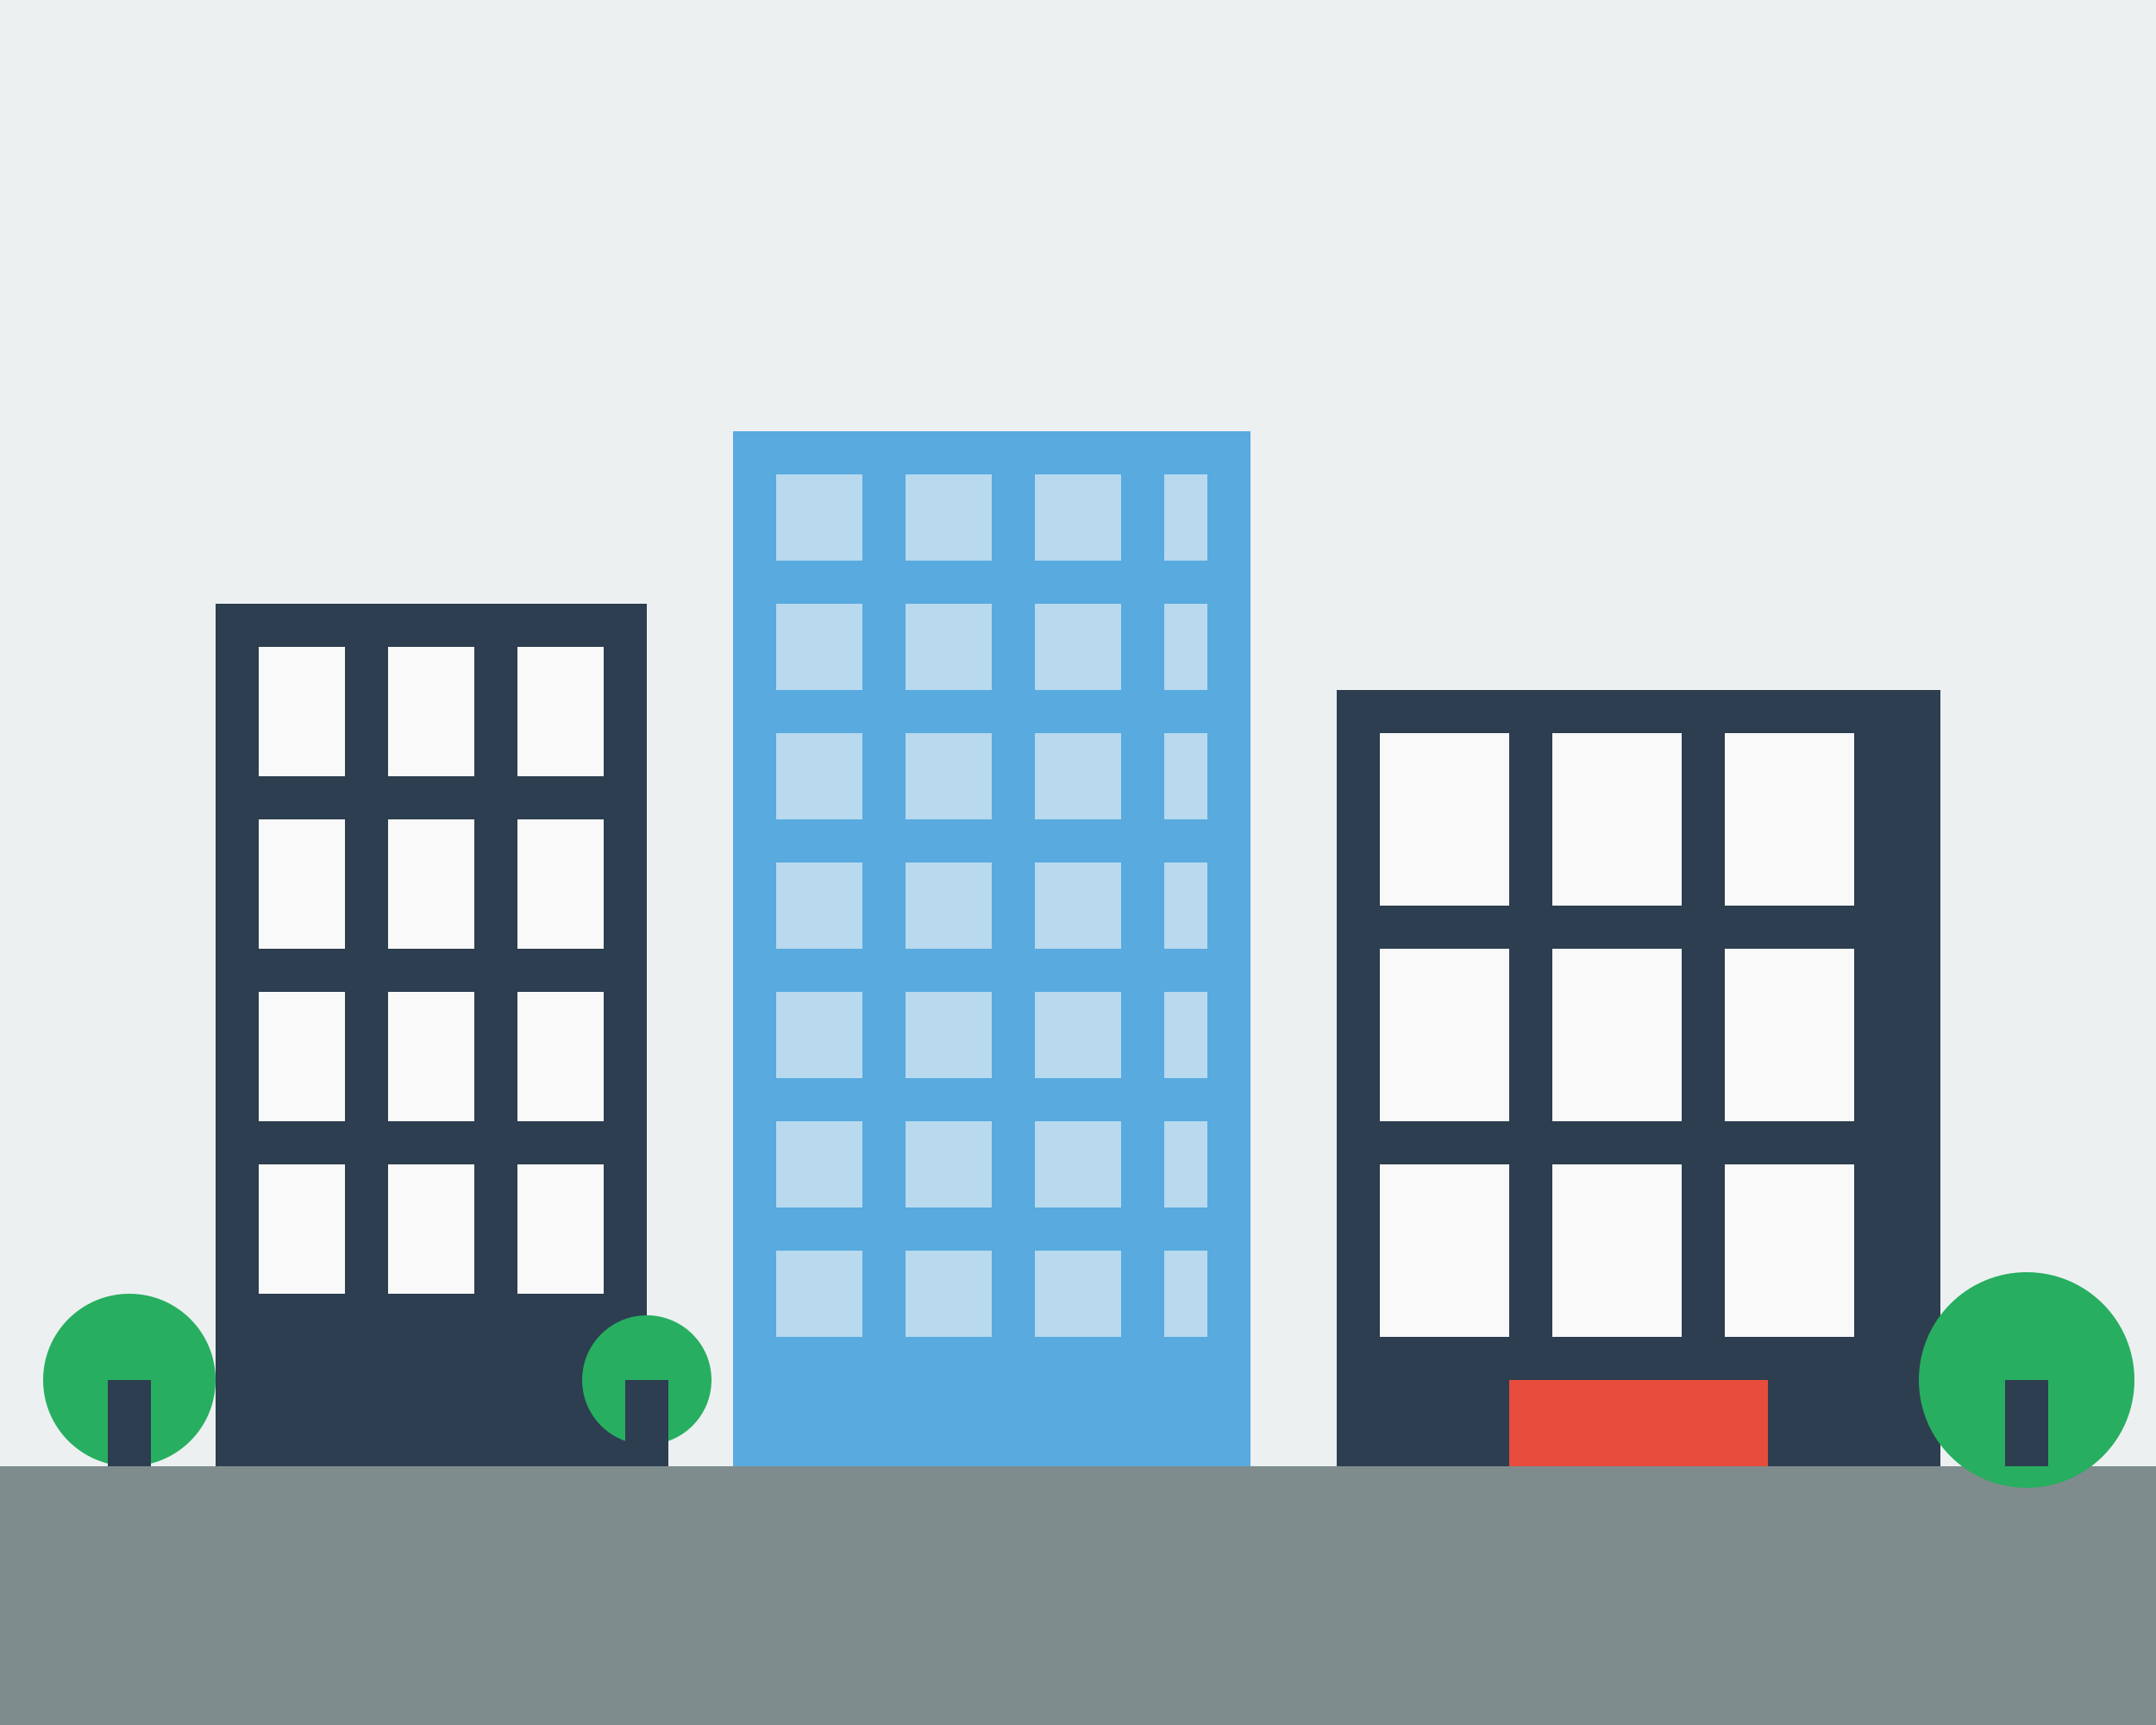 <svg xmlns="http://www.w3.org/2000/svg" width="500" height="400" viewBox="0 0 500 400">
  <defs>
    <style>
      .bg-light { fill: #ecf0f1; }
      .building-primary { fill: #2c3e50; }
      .building-secondary { fill: #3498db; }
      .building-accent { fill: #e74c3c; }
      .building-light { fill: #f9f9f9; }
      .building-window { fill: #f39c12; }
      .tree { fill: #27ae60; }
      .ground { fill: #7f8c8d; }
    </style>
  </defs>
  
  <!-- Background -->
  <rect width="500" height="400" class="bg-light" />
  
  <!-- Ground -->
  <rect x="0" y="340" width="500" height="60" class="ground" />
  
  <!-- Modern Buildings -->
  <rect x="50" y="140" width="100" height="200" class="building-primary" />
  <rect x="60" y="150" width="20" height="30" class="building-light" />
  <rect x="90" y="150" width="20" height="30" class="building-light" />
  <rect x="120" y="150" width="20" height="30" class="building-light" />
  
  <rect x="60" y="190" width="20" height="30" class="building-light" />
  <rect x="90" y="190" width="20" height="30" class="building-light" />
  <rect x="120" y="190" width="20" height="30" class="building-light" />
  
  <rect x="60" y="230" width="20" height="30" class="building-light" />
  <rect x="90" y="230" width="20" height="30" class="building-light" />
  <rect x="120" y="230" width="20" height="30" class="building-light" />
  
  <rect x="60" y="270" width="20" height="30" class="building-light" />
  <rect x="90" y="270" width="20" height="30" class="building-light" />
  <rect x="120" y="270" width="20" height="30" class="building-light" />
  
  <!-- Glass Building -->
  <rect x="170" y="100" width="120" height="240" class="building-secondary" opacity="0.8" />
  <rect x="180" y="110" width="20" height="20" class="building-light" opacity="0.6" />
  <rect x="210" y="110" width="20" height="20" class="building-light" opacity="0.6" />
  <rect x="240" y="110" width="20" height="20" class="building-light" opacity="0.6" />
  <rect x="270" y="110" width="10" height="20" class="building-light" opacity="0.6" />
  
  <rect x="180" y="140" width="20" height="20" class="building-light" opacity="0.6" />
  <rect x="210" y="140" width="20" height="20" class="building-light" opacity="0.6" />
  <rect x="240" y="140" width="20" height="20" class="building-light" opacity="0.6" />
  <rect x="270" y="140" width="10" height="20" class="building-light" opacity="0.6" />
  
  <rect x="180" y="170" width="20" height="20" class="building-light" opacity="0.6" />
  <rect x="210" y="170" width="20" height="20" class="building-light" opacity="0.6" />
  <rect x="240" y="170" width="20" height="20" class="building-light" opacity="0.6" />
  <rect x="270" y="170" width="10" height="20" class="building-light" opacity="0.6" />
  
  <rect x="180" y="200" width="20" height="20" class="building-light" opacity="0.6" />
  <rect x="210" y="200" width="20" height="20" class="building-light" opacity="0.6" />
  <rect x="240" y="200" width="20" height="20" class="building-light" opacity="0.6" />
  <rect x="270" y="200" width="10" height="20" class="building-light" opacity="0.6" />
  
  <rect x="180" y="230" width="20" height="20" class="building-light" opacity="0.6" />
  <rect x="210" y="230" width="20" height="20" class="building-light" opacity="0.6" />
  <rect x="240" y="230" width="20" height="20" class="building-light" opacity="0.6" />
  <rect x="270" y="230" width="10" height="20" class="building-light" opacity="0.6" />
  
  <rect x="180" y="260" width="20" height="20" class="building-light" opacity="0.6" />
  <rect x="210" y="260" width="20" height="20" class="building-light" opacity="0.6" />
  <rect x="240" y="260" width="20" height="20" class="building-light" opacity="0.6" />
  <rect x="270" y="260" width="10" height="20" class="building-light" opacity="0.6" />
  
  <rect x="180" y="290" width="20" height="20" class="building-light" opacity="0.6" />
  <rect x="210" y="290" width="20" height="20" class="building-light" opacity="0.6" />
  <rect x="240" y="290" width="20" height="20" class="building-light" opacity="0.6" />
  <rect x="270" y="290" width="10" height="20" class="building-light" opacity="0.6" />
  
  <!-- Residential Building -->
  <rect x="310" y="160" width="140" height="180" class="building-primary" />
  <rect x="320" y="170" width="30" height="40" class="building-light" />
  <rect x="360" y="170" width="30" height="40" class="building-light" />
  <rect x="400" y="170" width="30" height="40" class="building-light" />
  
  <rect x="320" y="220" width="30" height="40" class="building-light" />
  <rect x="360" y="220" width="30" height="40" class="building-light" />
  <rect x="400" y="220" width="30" height="40" class="building-light" />
  
  <rect x="320" y="270" width="30" height="40" class="building-light" />
  <rect x="360" y="270" width="30" height="40" class="building-light" />
  <rect x="400" y="270" width="30" height="40" class="building-light" />
  
  <rect x="350" y="320" width="60" height="20" class="building-accent" />
  
  <!-- Trees -->
  <circle cx="30" cy="320" r="20" class="tree" />
  <rect x="25" y="320" width="10" height="20" class="building-primary" />
  
  <circle cx="150" cy="320" r="15" class="tree" />
  <rect x="145" y="320" width="10" height="20" class="building-primary" />
  
  <circle cx="470" cy="320" r="25" class="tree" />
  <rect x="465" y="320" width="10" height="20" class="building-primary" />
</svg>
